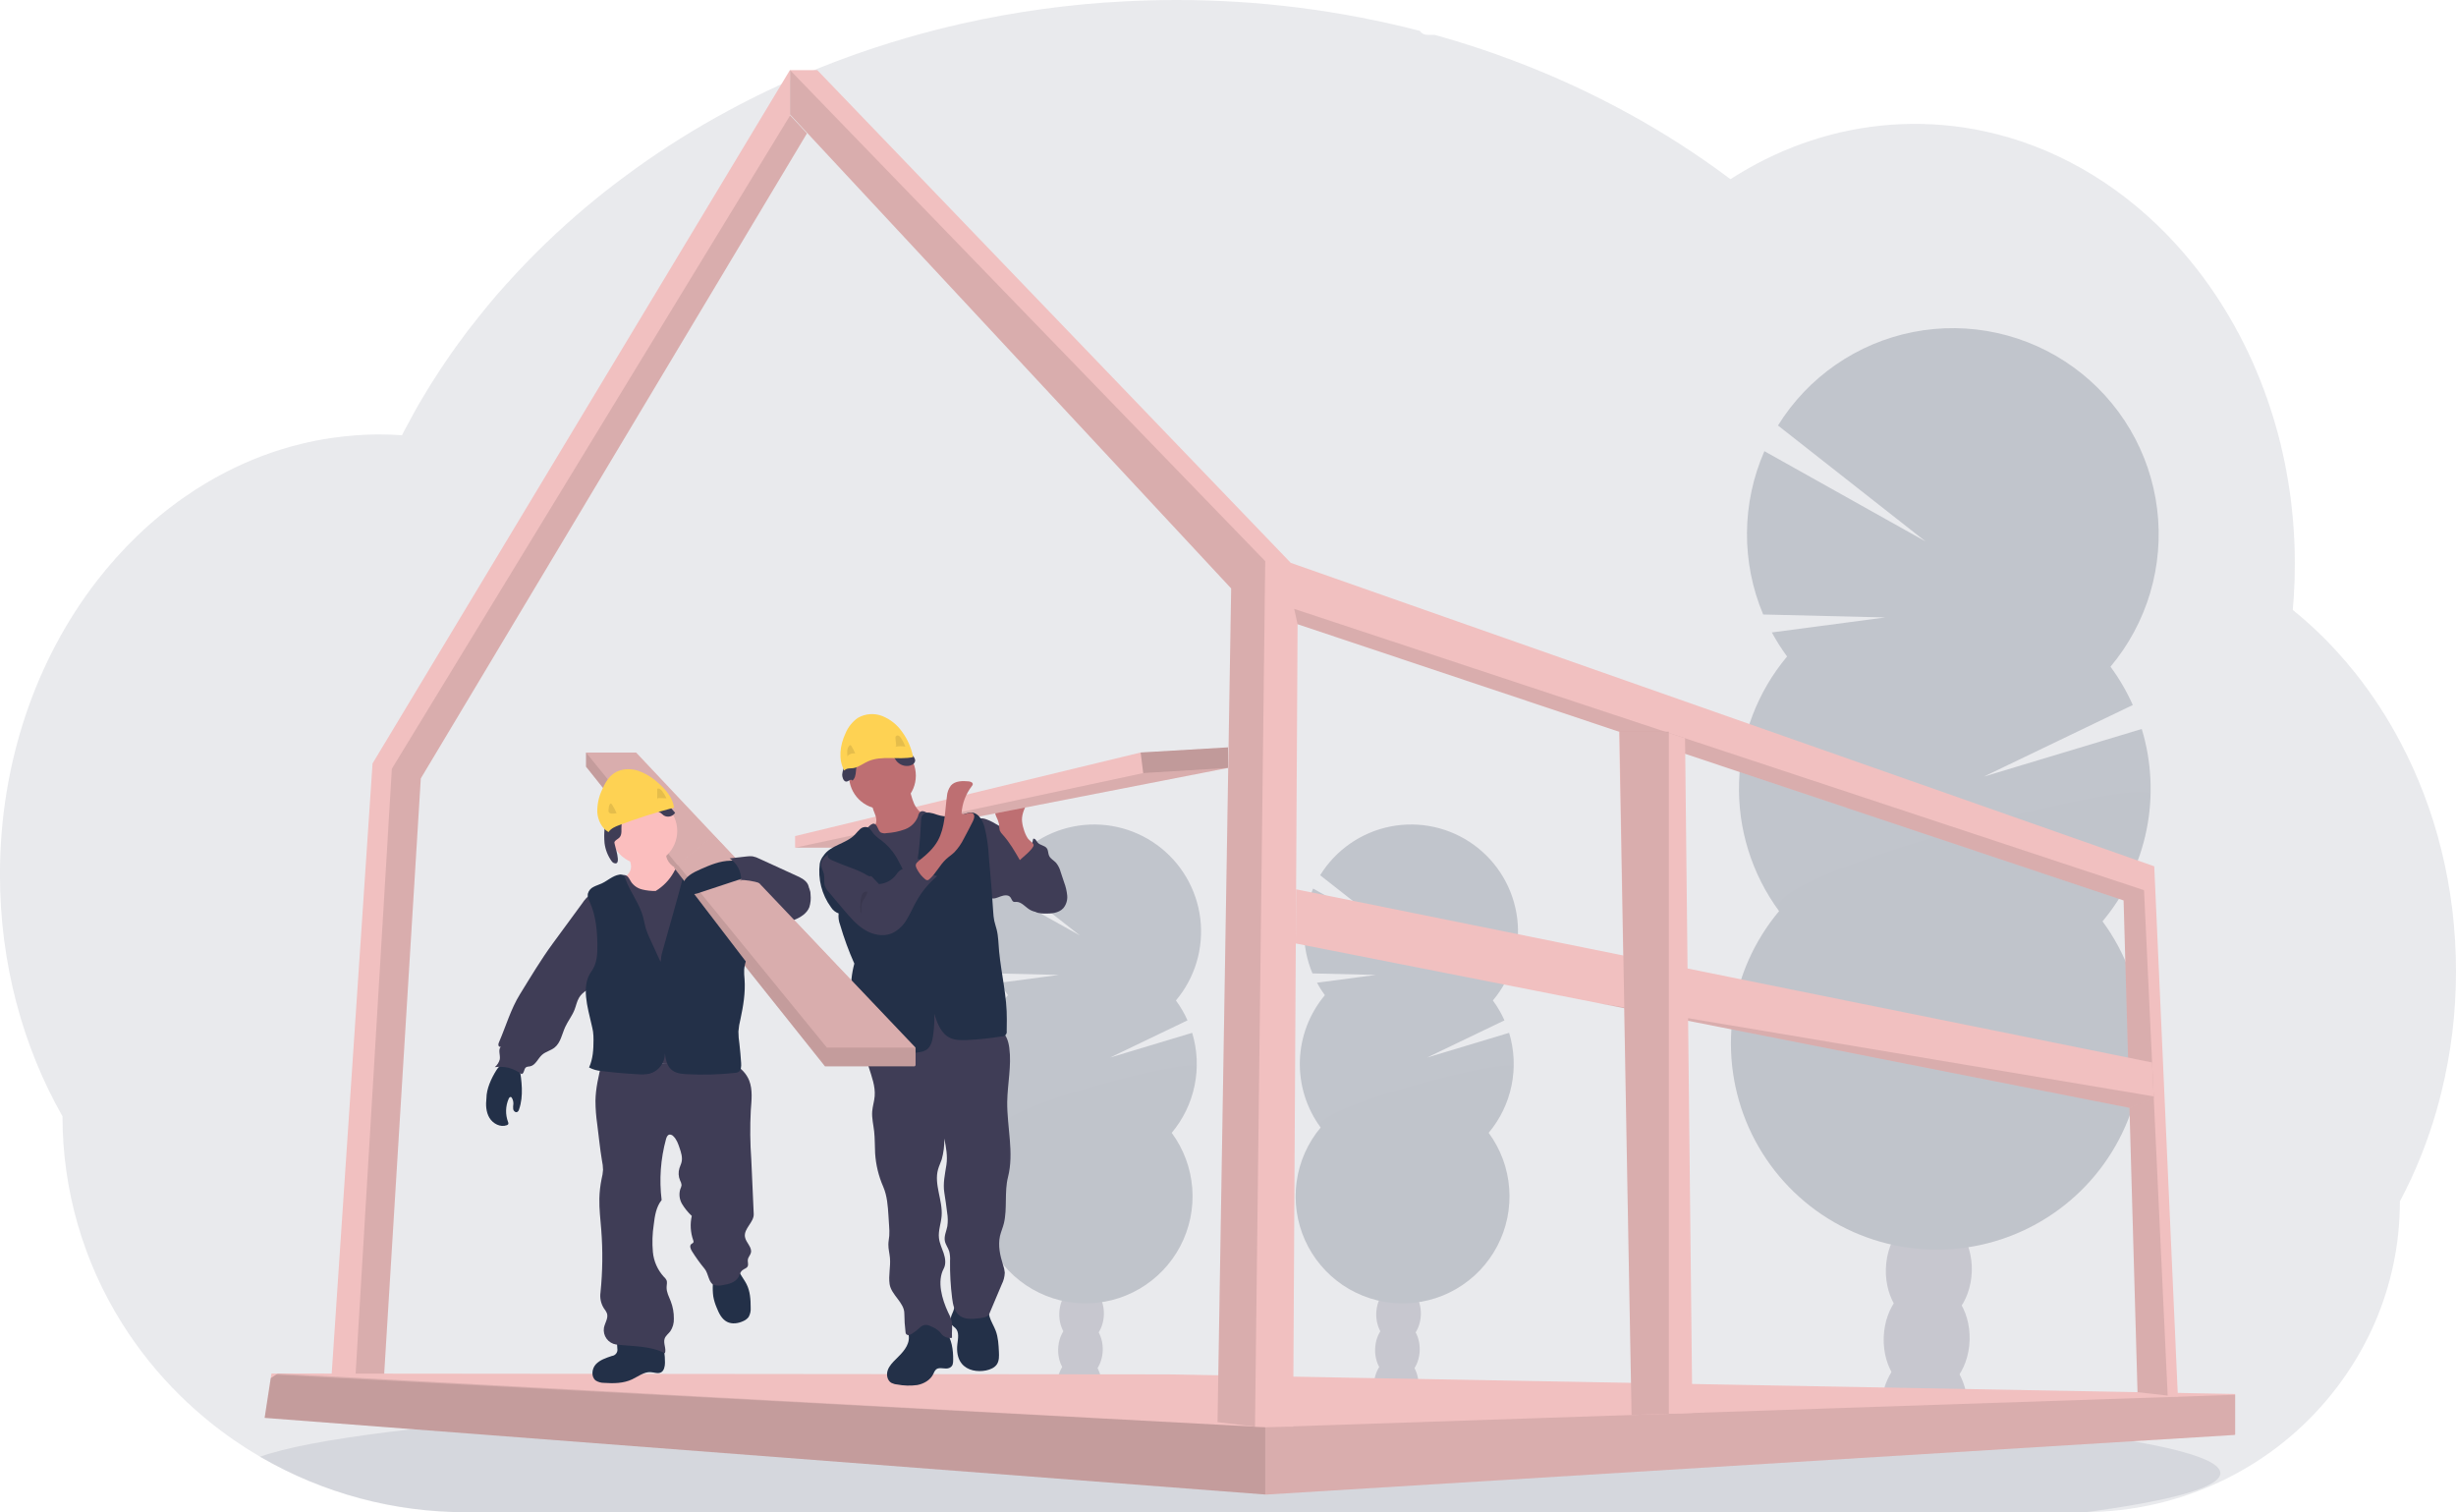 <svg width="497" height="306" viewBox="0 0 497 306" fill="none" xmlns="http://www.w3.org/2000/svg">
    <g clip-path="url(#clip0_30_87)">
        <path opacity="0.1"
              d="M497 196.537C497.008 204.827 496.006 213.088 494.016 221.136C493.347 223.848 492.569 226.503 491.683 229.102C490.599 232.31 489.342 235.457 487.919 238.53C487.202 240.084 486.443 241.607 485.645 243.1C485.658 251.602 483.909 260.014 480.509 267.805C474.363 281.783 463.405 293.085 449.63 299.652C441.017 303.765 431.605 305.928 422.063 305.988H94.347C79.766 306.019 65.437 302.184 52.817 294.875L52.623 294.765C50.825 293.712 49.073 292.597 47.365 291.42C43.523 288.763 39.914 285.784 36.576 282.516C32.057 278.096 28.076 273.158 24.714 267.805C16.818 255.255 12.636 240.723 12.65 225.892C4.654 211.848 -0.009 195.025 -0.009 176.947C-0.009 154.139 7.401 133.332 19.575 117.582C22.113 114.291 24.893 111.195 27.892 108.319C30.851 105.473 34.031 102.867 37.403 100.526C40.1 98.651 42.92 96.958 45.842 95.458C47.062 94.837 48.285 94.249 49.53 93.705C50.623 93.219 51.728 92.767 52.847 92.34C54.188 91.831 55.547 91.362 56.923 90.934C58.298 90.506 59.656 90.131 60.995 89.81C62.964 89.329 64.967 88.937 67.004 88.636C68.692 88.387 70.379 88.214 72.067 88.083C73.409 87.981 74.764 87.927 76.126 87.91H76.865C78.367 87.91 79.861 87.969 81.342 88.07C81.498 87.758 81.667 87.441 81.823 87.132C82.414 86.005 83.026 84.881 83.642 83.783C83.64 83.773 83.64 83.763 83.642 83.754C83.747 83.559 83.853 83.369 83.962 83.183C84.46 82.284 84.979 81.392 85.511 80.51C85.756 80.087 85.996 79.69 86.245 79.293C86.298 79.195 86.356 79.099 86.418 79.006C86.671 78.584 86.929 78.161 87.191 77.739C88.493 75.655 89.847 73.608 91.254 71.597L91.613 71.082C91.832 70.77 92.035 70.466 92.279 70.153C92.862 69.338 93.461 68.518 94.064 67.716C94.486 67.141 94.908 66.571 95.364 66.026C96.461 64.618 97.586 63.21 98.74 61.803C99.893 60.395 101.091 59.005 102.335 57.634C102.504 57.444 102.672 57.258 102.85 57.072L104.651 55.104C104.74 55.011 104.816 54.926 104.9 54.842C105.116 54.609 105.322 54.377 105.554 54.153C106.521 53.127 107.512 52.122 108.508 51.121C113.576 46.068 118.975 41.359 124.67 37.026C124.893 36.848 125.121 36.679 125.345 36.511C126.416 35.704 127.505 34.906 128.594 34.12C134.582 29.82 140.841 25.912 147.333 22.42C147.781 22.162 148.236 21.922 148.696 21.685C154.516 18.603 160.502 15.845 166.626 13.423C169.963 12.101 173.377 10.86 176.812 9.723C179.099 8.971 181.394 8.258 183.719 7.586C187.354 6.539 191.014 5.599 194.699 4.769C205.556 2.33 216.601 0.824 227.714 0.266C231.089 0.095 234.503 0.006 237.955 0C254.61 -0.022 271.2 2.079 287.325 6.251C287.491 6.504 287.719 6.709 287.987 6.849C288.255 6.988 288.554 7.058 288.856 7.05H290.274C290.89 7.219 291.502 7.388 292.118 7.565C295.559 8.556 298.95 9.639 302.292 10.813L303.136 11.117C311.384 14.053 319.41 17.582 327.15 21.677C334.127 25.359 340.845 29.513 347.257 34.111C348.244 34.821 349.217 35.536 350.177 36.257C351.341 35.511 352.526 34.796 353.73 34.111C358.379 31.461 363.318 29.353 368.448 27.831C379.173 24.654 390.522 24.209 401.462 26.538C415.493 29.516 428.194 36.907 438.452 47.42C442.629 51.722 446.346 56.447 449.545 61.52C449.777 61.883 450.009 62.25 450.233 62.622C452.982 67.111 455.345 71.827 457.297 76.717C457.369 76.898 457.44 77.067 457.504 77.245C459.305 81.824 460.758 86.532 461.85 91.331C461.901 91.576 461.96 91.817 462.01 92.062C463.031 96.705 463.725 101.415 464.086 106.156C464.086 106.325 464.086 106.499 464.12 106.676C464.297 109.129 464.387 111.606 464.39 114.11C464.39 116.348 464.314 118.57 464.175 120.775C464.175 121.016 464.141 121.265 464.12 121.514C464.082 122.152 464.027 122.781 463.972 123.423C467.195 126.025 470.211 128.874 472.994 131.943C474.223 133.286 475.413 134.68 476.564 136.124C480.068 140.521 483.148 145.24 485.763 150.219C492.898 163.701 497 179.561 497 196.537Z"
              fill="#233048"/>
        <path opacity="0.1"
              d="M449.318 298.089C449.318 300.974 439.389 303.677 422.063 306H94.347C79.766 306.031 65.437 302.197 52.817 294.887L52.623 294.777C57.602 292.961 66.59 291.267 78.823 289.738L79.371 289.671C84.857 288.999 90.988 288.361 97.689 287.757C97.858 287.757 98.031 287.732 98.2 287.711C103.516 287.238 109.172 286.794 115.167 286.381C115.357 286.381 115.542 286.347 115.732 286.338C118.045 286.172 120.405 286.014 122.813 285.865L123.741 285.806C141.274 284.716 161.203 283.846 182.816 283.272H182.842C185.869 283.187 188.928 283.113 192.02 283.048C195.457 282.966 198.937 282.894 202.459 282.833C205.147 282.773 207.869 282.731 210.599 282.689H210.662C222.979 282.503 235.706 282.41 248.719 282.41C280.898 282.41 311.314 282.997 338.264 284.053H338.34C342.484 284.214 346.552 284.391 350.518 284.573L353.894 284.733C358.37 284.947 362.73 285.177 366.975 285.422C416.894 288.264 449.318 292.881 449.318 298.089Z"
              fill="#233048"/>
        <g opacity="0.2">
            <path d="M287.055 280.472C287.041 280.927 286.989 281.381 286.898 281.827C283.962 281.36 281.008 280.938 278.037 280.56C278.037 280.442 278.037 280.32 278.037 280.197C278.065 278.931 278.429 277.694 279.092 276.615C279.961 275.238 281.282 274.377 282.738 274.423C284.194 274.47 285.455 275.412 286.236 276.835C286.826 277.953 287.109 279.208 287.055 280.472Z"
                  fill="#3F3D56"/>
            <path d="M287.297 273.254C287.4 269.987 285.464 267.275 282.971 267.196C280.479 267.118 278.375 269.702 278.272 272.968C278.169 276.235 280.105 278.947 282.598 279.026C285.09 279.104 287.194 276.52 287.297 273.254Z"
                  fill="#3F3D56"/>
            <path d="M287.528 266.023C287.631 262.756 285.694 260.044 283.202 259.965C280.709 259.887 278.605 262.471 278.502 265.737C278.399 269.004 280.336 271.716 282.828 271.795C285.321 271.873 287.425 269.289 287.528 266.023Z"
                  fill="#3F3D56"/>
            <path d="M287.753 258.791C287.856 255.525 285.92 252.813 283.427 252.734C280.935 252.655 278.831 255.239 278.728 258.506C278.625 261.772 280.561 264.484 283.054 264.563C285.546 264.642 287.65 262.058 287.753 258.791Z"
                  fill="#3F3D56"/>
            <path d="M287.979 251.56C288.082 248.293 286.145 245.581 283.653 245.503C281.16 245.424 279.056 248.008 278.953 251.274C278.85 254.541 280.787 257.253 283.279 257.332C285.772 257.411 287.876 254.826 287.979 251.56Z"
                  fill="#3F3D56"/>
            <path d="M268.108 201.386C267.514 200.58 266.978 199.733 266.505 198.851L278.43 197.276L265.593 196.968C264.448 194.248 263.869 191.323 263.891 188.371C263.914 185.42 264.537 182.504 265.724 179.802L282.654 189.285L267.146 177.103C268.711 174.57 270.78 172.388 273.225 170.692C275.67 168.996 278.438 167.822 281.356 167.245C284.274 166.668 287.28 166.699 290.186 167.337C293.092 167.974 295.835 169.205 298.244 170.952C300.653 172.698 302.677 174.924 304.188 177.488C305.7 180.053 306.666 182.902 307.029 185.857C307.391 188.813 307.14 191.811 306.292 194.665C305.445 197.52 304.018 200.168 302.102 202.446C303.026 203.698 303.811 205.048 304.444 206.471L288.793 213.989L305.389 208.993C306.434 212.445 306.603 216.103 305.879 219.636C305.156 223.17 303.563 226.467 301.245 229.229C303.655 232.501 305.096 236.386 305.403 240.439C305.711 244.493 304.872 248.551 302.984 252.15C301.096 255.749 298.234 258.743 294.726 260.791C291.217 262.838 287.204 263.856 283.145 263.728C279.086 263.6 275.145 262.331 271.772 260.067C268.4 257.802 265.732 254.633 264.074 250.922C262.416 247.211 261.835 243.108 262.397 239.082C262.959 235.056 264.641 231.27 267.252 228.156C264.373 224.245 262.891 219.48 263.044 214.625C263.197 209.769 264.976 205.107 268.096 201.386H268.108Z"
                  fill="#233048"/>
            <path opacity="0.1"
                  d="M306.309 215.992C306.161 220.849 304.377 225.515 301.245 229.229C303.655 232.501 305.096 236.386 305.403 240.44C305.711 244.493 304.872 248.551 302.984 252.15C301.096 255.749 298.234 258.744 294.726 260.791C291.217 262.839 287.204 263.856 283.145 263.728C279.086 263.6 275.145 262.331 271.772 260.067C268.4 257.802 265.732 254.633 264.074 250.922C262.416 247.211 261.835 243.108 262.397 239.082C262.959 235.056 264.641 231.27 267.252 228.156C264.479 224.384 306.385 213.563 306.309 215.992Z"
                  fill="black"/>
        </g>
        <g opacity="0.2">
            <path d="M222.916 280.472C222.902 280.927 222.85 281.381 222.76 281.827C219.823 281.36 216.869 280.938 213.898 280.56C213.898 280.442 213.898 280.32 213.898 280.197C213.926 278.931 214.29 277.694 214.953 276.615C215.823 275.238 217.143 274.377 218.599 274.423C220.055 274.47 221.317 275.412 222.097 276.835C222.688 277.953 222.97 279.208 222.916 280.472Z"
                  fill="#3F3D56"/>
            <path d="M223.154 273.256C223.257 269.989 221.32 267.277 218.828 267.198C216.335 267.12 214.231 269.704 214.128 272.97C214.025 276.237 215.962 278.949 218.454 279.028C220.947 279.106 223.051 276.522 223.154 273.256Z"
                  fill="#3F3D56"/>
            <path d="M223.384 266.024C223.487 262.758 221.55 260.046 219.058 259.967C216.566 259.888 214.462 262.472 214.359 265.739C214.255 269.005 216.192 271.717 218.685 271.796C221.177 271.875 223.281 269.291 223.384 266.024Z"
                  fill="#3F3D56"/>
            <path d="M223.61 258.793C223.713 255.527 221.776 252.815 219.284 252.736C216.791 252.657 214.687 255.241 214.584 258.508C214.481 261.774 216.418 264.486 218.91 264.565C221.403 264.644 223.507 262.06 223.61 258.793Z"
                  fill="#3F3D56"/>
            <path d="M223.836 251.562C223.939 248.295 222.003 245.583 219.51 245.505C217.018 245.426 214.914 248.01 214.811 251.276C214.708 254.543 216.644 257.255 219.137 257.334C221.629 257.413 223.733 254.828 223.836 251.562Z"
                  fill="#3F3D56"/>
            <path d="M203.97 201.386C203.375 200.58 202.84 199.733 202.366 198.851L214.291 197.276L201.455 196.968C200.309 194.248 199.73 191.323 199.753 188.371C199.775 185.42 200.399 182.504 201.586 179.802L218.515 189.285L203.008 177.103C204.572 174.57 206.641 172.388 209.086 170.692C211.531 168.996 214.299 167.822 217.217 167.245C220.136 166.668 223.142 166.699 226.047 167.337C228.953 167.974 231.696 169.205 234.105 170.952C236.514 172.698 238.538 174.924 240.049 177.488C241.561 180.053 242.528 182.902 242.89 185.857C243.252 188.813 243.001 191.811 242.154 194.665C241.306 197.52 239.88 200.168 237.963 202.446C238.888 203.698 239.673 205.048 240.305 206.471L224.654 213.989L241.25 208.993C242.296 212.445 242.464 216.103 241.74 219.636C241.017 223.17 239.424 226.467 237.107 229.229C239.516 232.501 240.957 236.386 241.265 240.439C241.572 244.493 240.734 248.551 238.846 252.15C236.957 255.749 234.095 258.743 230.587 260.791C227.079 262.838 223.065 263.856 219.006 263.728C214.947 263.6 211.006 262.331 207.634 260.067C204.261 257.802 201.593 254.633 199.935 250.922C198.277 247.211 197.696 243.108 198.258 239.082C198.82 235.056 200.502 231.27 203.113 228.156C200.234 224.245 198.753 219.48 198.906 214.625C199.059 209.769 200.838 205.107 203.957 201.386H203.97Z"
                  fill="#233048"/>
            <path opacity="0.1"
                  d="M242.17 215.992C242.023 220.849 240.238 225.515 237.107 229.229C239.516 232.501 240.957 236.386 241.265 240.44C241.572 244.493 240.734 248.551 238.846 252.15C236.957 255.749 234.095 258.744 230.587 260.791C227.079 262.839 223.065 263.856 219.006 263.728C214.947 263.6 211.006 262.331 207.634 260.067C204.261 257.802 201.593 254.633 199.935 250.922C198.277 247.211 197.696 243.108 198.258 239.082C198.82 235.056 200.502 231.27 203.113 228.156C200.341 224.384 242.246 213.563 242.17 215.992Z"
                  fill="black"/>
        </g>
        <g opacity="0.2">
            <path d="M398.116 285.092C398.084 285.955 397.981 286.814 397.808 287.66C392.154 286.756 386.459 285.948 380.723 285.236C380.723 285.008 380.723 284.775 380.723 284.539C380.776 282.1 381.478 279.719 382.757 277.641C384.444 274.993 386.976 273.333 389.774 273.418C392.571 273.502 395.006 275.323 396.525 278.064C397.671 280.223 398.22 282.649 398.116 285.092Z"
                  fill="#3F3D56"/>
            <path d="M398.575 271.186C398.774 264.896 395.043 259.673 390.243 259.521C385.442 259.369 381.389 264.346 381.191 270.636C380.992 276.927 384.723 282.149 389.523 282.301C394.324 282.453 398.377 277.477 398.575 271.186Z"
                  fill="#3F3D56"/>
            <path d="M399.014 257.264C399.212 250.974 395.482 245.751 390.681 245.599C385.88 245.447 381.828 250.424 381.629 256.714C381.431 263.005 385.161 268.228 389.962 268.379C394.763 268.531 398.815 263.555 399.014 257.264Z"
                  fill="#3F3D56"/>
            <path d="M399.457 243.342C399.656 237.052 395.925 231.829 391.124 231.677C386.324 231.526 382.271 236.502 382.072 242.793C381.874 249.083 385.605 254.306 390.405 254.458C395.206 254.609 399.259 249.633 399.457 243.342Z"
                  fill="#3F3D56"/>
            <path d="M399.401 228.787C399.59 222.494 395.849 217.275 391.046 217.13C386.243 216.986 382.196 221.971 382.008 228.265C381.819 234.559 385.56 239.778 390.363 239.922C395.166 240.066 399.212 235.081 399.401 228.787Z"
                  fill="#3F3D56"/>
            <path d="M361.637 132.842C360.499 131.291 359.468 129.664 358.553 127.972L381.508 124.939L356.802 124.344C354.595 119.108 353.478 113.477 353.52 107.795C353.563 102.113 354.762 96.499 357.046 91.297L389.643 109.548L359.793 86.097C362.812 81.233 366.798 77.043 371.505 73.789C376.212 70.535 381.538 68.286 387.151 67.182C392.764 66.079 398.544 66.144 404.131 67.374C409.717 68.605 414.991 70.974 419.623 74.334C424.255 77.693 428.146 81.972 431.054 86.903C433.962 91.834 435.823 97.312 436.523 102.995C437.223 108.678 436.746 114.444 435.123 119.935C433.499 125.425 430.762 130.522 427.084 134.907C428.862 137.321 430.374 139.92 431.595 142.658L401.463 157.141L433.41 147.511C435.423 154.148 435.751 161.184 434.364 167.98C432.976 174.776 429.917 181.119 425.464 186.433C430.102 192.733 432.875 200.212 433.466 208.015C434.057 215.818 432.443 223.63 428.808 230.558C425.173 237.486 419.663 243.25 412.909 247.191C406.156 251.133 398.43 253.092 390.616 252.845C382.802 252.599 375.216 250.156 368.723 245.797C362.231 241.437 357.095 235.337 353.903 228.194C350.711 221.051 349.592 213.152 350.673 205.402C351.754 197.652 354.992 190.363 360.017 184.368C354.478 176.84 351.627 167.667 351.921 158.322C352.215 148.977 355.637 140.002 361.637 132.838V132.842Z"
                  fill="#233048"/>
            <path opacity="0.1"
                  d="M435.186 160.956C434.909 170.302 431.49 179.282 425.481 186.442C430.118 192.742 432.891 200.22 433.483 208.023C434.074 215.826 432.46 223.639 428.825 230.566C425.189 237.494 419.68 243.258 412.926 247.2C406.172 251.141 398.447 253.1 390.633 252.854C382.819 252.607 375.232 250.165 368.74 245.805C362.247 241.446 357.112 235.346 353.92 228.203C350.728 221.059 349.608 213.161 350.689 205.411C351.771 197.66 355.009 190.371 360.034 184.376C354.658 177.107 435.334 156.28 435.186 160.956Z"
                  fill="black"/>
        </g>
        <path d="M66.595 285.836L71.021 285.823H77.262L85.153 157.513L163.297 26.986L159.9 23.336V14.095L75.388 154.489L66.595 285.836Z"
              fill="#F1C0C0"/>
        <path opacity="0.1"
              d="M71.494 285.823H77.262L85.153 157.513L163.297 26.986L159.9 23.336L79.296 155.558L71.494 285.823Z"
              fill="black"/>
        <path d="M53.552 286.904L256.032 302.414L256.205 302.427L452.162 290.364L452.31 290.355V282.072L236.39 278.106L56.248 277.933H54.932L54.788 278.862L53.552 286.904Z"
              fill="#F1C0C0"/>
        <path opacity="0.1"
              d="M53.552 286.904L256.032 302.414L256.205 302.427L452.162 290.364L452.31 290.203V282.246H452.137L256.032 288.801L56.248 277.933H56.219L55.864 278.165L54.788 278.862L53.552 286.904Z"
              fill="black"/>
        <path opacity="0.1"
              d="M53.552 286.905L256.032 302.414V288.801L55.864 278.166L54.788 278.862L53.552 286.905Z"
              fill="black"/>
        <path d="M159.874 23.163L249.141 119.068L246.381 287.766L253.964 288.683L254.091 288.699H261.673L262.581 126.312L429.734 182.201L432.553 281.713L438.654 282.398L440.722 282.63L435.937 175.299L261.201 113.894L165.389 14.192H159.874V23.163Z"
              fill="#F1C0C0"/>
        <path opacity="0.1"
              d="M261.894 123.208L262.581 126.312L429.735 182.201L432.553 281.713L438.655 282.397L433.87 180.131L261.894 123.208Z"
              fill="black"/>
        <path opacity="0.1"
              d="M159.874 23.163L249.141 119.068L246.381 287.766L253.964 288.683L256.032 113.548L159.874 14.192V23.163Z"
              fill="black"/>
        <path d="M262.218 190.911L323.525 202.995L323.546 202.999L430.924 224.173L435.84 222.2L435.823 221.854L435.502 214.99L262.281 179.954L262.218 190.911Z"
              fill="#F1C0C0"/>
        <path opacity="0.1" d="M323.547 202.999L430.925 224.173L435.84 222.2L435.824 221.854L323.547 202.999Z"
              fill="black"/>
        <path d="M327.652 148.069L329.311 239.446L330.167 286.326L337.716 286.072L342.468 285.912L340.991 149.391L337.716 148.301L336.999 148.069H327.652Z"
              fill="#F1C0C0"/>
        <path opacity="0.1"
              d="M327.72 148.048V148.069L329.311 239.446L330.167 286.326L337.716 286.072V148.048H327.72Z"
              fill="black"/>
        <path d="M209.405 171.405C209.848 171.646 210.271 171.921 210.671 172.229C211.143 172.643 211.568 173.109 211.936 173.618C213.747 175.963 215.418 178.687 215.24 181.644C215.244 182.074 215.163 182.5 215.002 182.899C214.84 183.298 214.601 183.661 214.299 183.967C213.553 184.604 212.481 184.634 211.502 184.634C210.438 184.634 209.32 184.634 208.4 184.085C207.48 183.536 206.712 182.467 205.624 182.493C205.47 182.518 205.313 182.518 205.16 182.493C204.784 182.37 204.708 181.876 204.463 181.563C204.041 181.002 203.151 181.141 202.489 181.386C201.826 181.631 201.092 181.998 200.438 181.715C200.058 181.515 199.748 181.204 199.547 180.824C197.982 178.29 197.649 175.244 197.353 172.301C197.172 170.51 195.788 164.402 199.607 165.792C201.294 166.4 202.873 167.616 204.409 168.508L209.405 171.405Z"
              fill="#3F3D56"/>
        <path d="M205.632 172.009C205.973 172.255 206.387 172.379 206.806 172.362C207.226 172.345 207.628 172.188 207.949 171.916C208.577 171.348 208.977 170.57 209.075 169.728C209.497 169.597 209.713 170.151 209.983 170.488C210.455 171.063 211.417 171.054 211.848 171.667C212.147 172.089 212.08 172.676 212.291 173.154C212.565 173.77 213.244 174.091 213.709 174.59C214.147 175.134 214.463 175.767 214.637 176.444L215.329 178.522C215.66 179.386 215.873 180.291 215.962 181.213C216.005 181.673 215.957 182.138 215.819 182.579C215.682 183.021 215.458 183.431 215.16 183.785C214.232 184.786 212.708 184.892 211.362 184.862C210.913 184.872 210.464 184.819 210.029 184.706C208.835 184.334 208.071 183.13 207.755 181.918C207.438 180.706 207.472 179.434 207.286 178.193C207.086 176.973 206.731 175.783 206.231 174.653C205.86 173.775 204.839 172.465 204.856 171.532C205.159 171.532 205.379 171.81 205.632 172.009Z"
              fill="#3F3D56"/>
        <path d="M207.148 167.731C206.95 167.131 206.835 166.507 206.806 165.876C206.806 164.609 207.384 163.418 207.966 162.286L203.143 162.941C202.561 163.021 201.911 163.139 201.582 163.625C201.457 163.866 201.392 164.133 201.392 164.404C201.392 164.676 201.457 164.943 201.582 165.184C201.824 165.666 202.016 166.171 202.156 166.692C202.167 167.147 202.219 167.601 202.312 168.047C202.462 168.375 202.672 168.672 202.932 168.922C204.312 170.451 205.346 172.254 206.375 174.041C206.346 173.99 209.283 171.714 209.165 170.97C209.097 170.548 208.249 170.041 207.979 169.636C207.606 169.047 207.325 168.404 207.148 167.731Z"
              fill="#BE6F72"/>
        <path d="M248.5 151.228V155.388L177.327 169.285L173.635 171.523H160.896V169.179L230.824 152.267L248.5 151.228Z"
              fill="#F1C0C0"/>
        <path opacity="0.1"
              d="M248.5 155.389L177.327 169.285L173.635 171.523H160.896L231.343 156.432L248.5 155.389Z"
              fill="black"/>
        <path d="M191.357 269.334C190.564 268.372 189.47 267.708 188.252 267.449C187.033 267.19 185.763 267.351 184.648 267.906C184.41 268.018 184.199 268.183 184.032 268.388C183.61 268.979 183.88 269.794 183.918 270.525C184.015 272.307 182.597 273.756 181.323 275.002C180.64 275.669 179.943 276.383 179.635 277.291C179.327 278.199 179.555 279.352 180.382 279.826C180.743 280.007 181.136 280.116 181.538 280.147C182.887 280.41 184.27 280.448 185.631 280.261C186.977 280.003 188.298 279.238 188.881 277.997C188.993 277.66 189.179 277.353 189.425 277.097C190.168 276.51 191.307 277.198 192.151 276.78C192.847 276.434 192.877 275.889 192.885 275.171C192.91 273.186 192.615 270.939 191.357 269.334Z"
              fill="#233048"/>
        <path d="M201.485 269.257C202.004 270.626 202.075 272.117 202.143 273.578C202.181 274.423 202.206 275.327 201.75 276.041C201.295 276.754 200.404 277.13 199.552 277.308C197.792 277.671 195.754 277.329 194.619 275.931C193.75 274.862 193.569 273.397 193.729 272.011C193.864 270.875 194.151 269.544 193.336 268.738C193.125 268.522 192.851 268.37 192.657 268.138C192.235 267.623 192.303 266.845 192.531 266.212C192.827 265.606 193.05 264.966 193.193 264.307C193.227 263.994 198.906 264.527 199.43 264.784C200.143 265.135 200.033 265.722 200.248 266.432C200.548 267.42 201.122 268.311 201.485 269.257Z"
              fill="#233048"/>
        <path d="M202.527 208.579C203.641 209.301 204.071 210.72 204.244 212.038C204.721 215.649 203.885 219.299 203.822 222.944C203.763 228.05 205.24 233.25 203.978 238.196C203.223 241.152 203.864 244.531 203.155 247.518C202.944 248.405 202.556 249.241 202.354 250.128C201.932 252.05 202.375 254.06 202.97 255.94C203.16 256.446 203.28 256.976 203.328 257.515C203.3 258.345 203.089 259.158 202.712 259.897L200.18 265.891C199.898 266.563 198.784 266.672 198.071 266.761C196.729 266.922 195.231 267.036 194.163 266.204C193.096 265.371 192.838 263.978 192.674 262.677C192.358 260.179 192.217 257.663 192.252 255.146C192.298 254.489 192.24 253.829 192.079 253.19C191.847 252.468 191.336 251.843 191.197 251.078C191.02 250.09 191.522 249.118 191.707 248.122C191.835 247.211 191.82 246.286 191.665 245.38C191.501 244.029 191.311 242.677 191.095 241.334C190.792 239.454 191.226 237.6 191.517 235.716C191.792 233.947 191.442 232.143 191.095 230.386C191.125 231.812 190.948 233.235 190.568 234.61C190.344 235.281 190.024 235.923 189.83 236.608C188.965 239.678 190.809 242.901 190.547 246.081C190.425 247.568 189.842 249.038 190.007 250.504C190.121 251.577 190.619 252.561 190.96 253.583C191.302 254.605 191.479 255.775 190.96 256.73C189.589 259.323 190.614 262.85 191.842 265.511C192.092 265.983 192.309 266.471 192.492 266.972C192.855 268.172 192.551 269.46 192.648 270.71C192.295 270.768 191.933 270.745 191.59 270.641C191.247 270.538 190.932 270.358 190.669 270.115C190.484 269.92 190.332 269.692 190.15 269.49C189.643 269.006 189.043 268.631 188.386 268.387C188.001 268.171 187.562 268.07 187.121 268.096C186.657 268.225 186.24 268.485 185.918 268.843C185.501 269.211 185.058 269.548 184.593 269.853C184.395 270.005 184.164 270.108 183.918 270.153C183.794 270.172 183.668 270.152 183.557 270.095C183.445 270.038 183.355 269.947 183.298 269.836C183.271 269.766 183.256 269.692 183.251 269.616C183.094 268.341 183.011 267.058 183.002 265.773C183.002 263.564 180.361 262.043 180.027 259.859C179.762 258.098 180.255 256.303 180.091 254.529C180.01 253.617 179.757 252.721 179.774 251.809C179.774 251.218 179.909 250.639 179.956 250.052C179.994 249.4 179.984 248.746 179.926 248.096L179.795 246.056C179.669 244.041 179.529 241.984 178.736 240.143C177.795 237.993 177.238 235.694 177.09 233.351C177.006 231.873 177.061 230.394 176.892 228.912C176.74 227.573 176.403 226.242 176.5 224.899C176.58 223.86 176.922 222.855 177.002 221.816C177.166 219.818 176.407 217.875 175.812 215.962C175.217 214.048 174.778 211.928 175.559 210.082C175.67 209.779 175.856 209.509 176.099 209.297C176.398 209.098 176.739 208.971 177.095 208.925C184.335 207.403 191.755 206.929 199.13 207.518C200.332 207.587 201.499 207.951 202.527 208.579Z"
              fill="#3F3D56"/>
        <path d="M178.571 163.718C182.305 163.718 185.331 160.689 185.331 156.952C185.331 153.215 182.305 150.185 178.571 150.185C174.838 150.185 171.812 153.215 171.812 156.952C171.812 160.689 174.838 163.718 178.571 163.718Z"
              fill="#BE6F72"/>
        <path d="M177.264 165.403C177.361 165.79 177.361 166.195 177.264 166.582C177.158 166.852 177.008 167.103 176.821 167.325C176.167 168.17 175.442 168.958 174.656 169.682C175.057 170.577 175.778 171.29 176.677 171.68C177.571 172.06 178.508 172.329 179.467 172.478C179.945 172.604 180.444 172.639 180.935 172.58C181.388 172.466 181.817 172.271 182.201 172.005L185.957 169.754C186.523 169.447 187.048 169.068 187.518 168.626C188.207 167.917 188.596 166.971 188.606 165.982C188.624 165.805 188.576 165.628 188.471 165.484C188.327 165.358 188.147 165.283 187.957 165.268C186.636 164.977 185.594 163.904 185.003 162.687C184.469 161.44 184.123 160.121 183.977 158.772L179.973 160.884C179.378 161.201 178.787 161.517 178.171 161.792C177.779 161.969 176.985 162.117 176.707 162.476C176.175 163.139 177.125 164.605 177.264 165.403Z"
              fill="#BE6F72"/>
        <path d="M174.681 168.453C174.111 168.921 173.666 169.523 173.385 170.206C173.124 171.05 173.385 171.941 173.622 172.778C174.729 176.342 175.575 179.983 176.153 183.671C176.508 186.205 176.639 188.777 176.812 191.341C177.166 196.57 177.681 204.908 178.369 210.103C180.901 210.217 183.369 209.478 185.88 209.208C190.572 208.709 195.404 209.85 199.999 208.785C198.885 204.38 197.771 196.858 196.657 192.456C196.164 190.722 195.822 188.949 195.636 187.156C195.539 185.867 195.598 184.575 195.615 183.278C195.653 180.744 195.513 178.21 195.374 175.675C195.214 172.719 195.053 169.762 194.353 166.869C194.304 166.5 194.131 166.159 193.863 165.901C193.441 165.593 192.893 165.703 192.391 165.771C190.853 165.966 189.297 165.597 188.011 164.731C187.454 164.351 186.707 163.887 186.188 164.309C185.966 164.564 185.82 164.875 185.766 165.209C185.536 165.806 185.182 166.348 184.726 166.797C184.271 167.247 183.725 167.594 183.124 167.815C181.922 168.251 180.663 168.51 179.386 168.584C178.995 168.668 178.588 168.622 178.225 168.453C177.626 168.085 177.584 166.763 176.829 166.674C176.166 166.598 175.128 168.026 174.681 168.453Z"
              fill="#3F3D56"/>
        <path d="M184.665 178.767C183.108 177.276 182.424 175.114 181.289 173.276C180.516 172.041 179.529 170.954 178.374 170.066C177.793 169.682 177.26 169.23 176.787 168.719C176.386 168.225 176.082 167.566 175.475 167.376C175.224 167.321 174.963 167.328 174.715 167.397C174.468 167.465 174.24 167.593 174.053 167.769C173.681 168.123 173.328 168.499 172.998 168.892C171.209 170.746 168.065 171.004 166.647 173.15C166.265 173.605 166.005 174.15 165.892 174.734C165.484 177.857 166.29 181.017 168.145 183.561C168.504 184.151 169.056 184.599 169.706 184.828C169.618 185.616 169.722 186.413 170.01 187.151C170.791 189.825 171.751 192.442 172.884 194.987C172.613 195.982 172.424 196.998 172.318 198.024C172.023 200.604 172.297 203.223 172.019 205.808C171.791 207.92 171.175 209.977 171.154 212.093C171.154 212.431 171.183 212.832 171.474 213.005C171.629 213.085 171.803 213.121 171.976 213.111L177.167 213.267C180.18 213.356 183.222 213.445 186.188 212.887C186.583 212.828 186.967 212.707 187.323 212.528C188.328 211.966 188.661 210.699 188.821 209.571C189.031 208.108 189.114 206.63 189.07 205.153C189.699 207.143 190.446 209.2 192.345 210.061C193.349 210.517 194.497 210.484 195.598 210.454C197.972 210.348 200.338 210.104 202.683 209.723C202.828 209.741 202.974 209.725 203.111 209.676C203.249 209.627 203.372 209.547 203.473 209.441C203.573 209.336 203.648 209.208 203.69 209.069C203.732 208.929 203.742 208.782 203.717 208.638L203.742 206.332C203.793 201.648 202.632 197.17 202.181 192.507C202.037 191.037 202.05 189.551 201.691 188.11C201.544 187.506 201.328 186.915 201.198 186.307C201.085 185.711 201.015 185.109 200.987 184.503L200.658 179.857C200.501 177.707 200.278 175.633 200.113 173.488C200.023 171.398 199.72 169.324 199.21 167.296C198.843 166.028 198.079 164.592 196.759 164.436C196.054 164.356 195.37 164.664 194.699 164.88C193.05 165.399 191.28 165.392 189.636 164.858C189.128 164.658 188.598 164.516 188.058 164.436C187.786 164.399 187.509 164.435 187.255 164.54C187.001 164.646 186.78 164.817 186.615 165.036C186.451 165.366 186.374 165.732 186.391 166.1C186.193 170.32 185.825 174.666 184.665 178.767Z"
              fill="#233048"/>
        <path d="M177.875 178.894C175.93 176.841 173.934 174.75 171.428 173.445C170.44 172.93 169.318 172.541 168.225 172.735C167.132 172.93 166.115 173.88 166.166 174.991C166.2 175.679 166.617 176.288 166.748 176.963C166.9 177.724 166.681 178.535 166.917 179.27C167.109 179.754 167.396 180.195 167.761 180.566L170.748 184.11C172.014 185.588 173.28 187.088 174.909 188.11C176.538 189.132 178.648 189.609 180.437 188.883C181.71 188.291 182.768 187.318 183.466 186.1C184.209 184.917 184.732 183.624 185.429 182.404C186.512 180.453 187.942 178.717 189.648 177.28C188.771 177.052 187.669 176.731 187.116 176.013C186.959 175.785 186.825 175.542 186.716 175.287L186.032 173.808C185.8 173.796 185.567 173.832 185.349 173.914C185.131 173.997 184.933 174.123 184.766 174.286C184.473 174.625 184.159 174.945 183.825 175.244C183.23 175.692 182.424 175.815 181.884 176.326C181.675 176.545 181.486 176.783 181.319 177.035C180.91 177.573 180.392 178.017 179.798 178.337C179.204 178.658 178.549 178.847 177.875 178.894Z"
              fill="#3F3D56"/>
        <path d="M189.805 170.062C191.269 167.388 191.201 164.182 191.619 161.162C191.664 160.363 191.945 159.594 192.425 158.953C193.269 157.999 194.759 157.986 196.033 158.109C196.408 158.151 196.877 158.328 196.856 158.704C196.826 158.839 196.761 158.963 196.666 159.063C195.431 160.659 194.704 162.59 194.581 164.605C195.244 165.065 196.269 164.119 196.906 164.605C197.328 164.96 197.134 165.661 196.881 166.168C196.293 167.342 195.687 168.508 195.062 169.665C194.564 170.685 193.914 171.623 193.134 172.448C192.598 172.964 191.969 173.369 191.425 173.876C190.159 175.063 189.395 176.74 188.087 177.897C187.977 178.017 187.827 178.093 187.665 178.112C187.499 178.101 187.342 178.03 187.222 177.914C186.569 177.382 186.027 176.726 185.627 175.984C185.129 175.063 185.205 174.793 185.99 174.142C187.459 172.981 188.889 171.735 189.805 170.062Z"
              fill="#BE6F72"/>
        <path d="M175.428 177.078C175.681 177.234 175.993 177.411 176.272 177.281C176.386 177.212 176.482 177.118 176.555 177.006C177.037 176.362 177.44 175.661 177.753 174.919C177.807 174.815 177.837 174.699 177.842 174.582C177.842 174.311 177.601 174.113 177.378 173.956C176.179 173.192 174.891 172.579 173.542 172.132C172.428 171.709 171.263 171.342 170.082 171.448C169.638 171.477 169.204 171.597 168.808 171.799C168.411 172 168.059 172.28 167.774 172.622C166.93 173.707 168.343 174.037 169.229 174.429C171.28 175.363 173.5 175.904 175.428 177.078Z"
              fill="#233048"/>
        <path opacity="0.1"
              d="M174.098 184.258C174.084 184.354 174.093 184.453 174.124 184.545C174.154 184.638 174.207 184.722 174.276 184.79C174.398 184.19 174.238 183.557 174.364 182.953C174.55 182.045 175.432 181.36 175.508 180.448C173.892 180.131 174.111 183.278 174.098 184.258Z"
              fill="black"/>
        <path opacity="0.2" d="M248.5 151.228V155.388L231.343 156.432L230.824 152.267L248.5 151.228Z"
              fill="black"/>
        <path d="M172.488 157.957C173.559 157.082 172.939 155.249 173.665 154.075C174.087 153.433 174.8 153.095 175.5 152.808C176.346 152.412 177.251 152.161 178.18 152.065C178.645 152.02 179.114 152.081 179.552 152.242C179.99 152.404 180.387 152.662 180.712 152.998C180.986 153.311 181.172 153.691 181.429 154.016C181.748 154.395 182.163 154.681 182.631 154.843C183.099 155.006 183.603 155.038 184.087 154.937C184.649 154.81 185.231 154.383 185.193 153.809C185.13 153.46 184.951 153.141 184.687 152.905L183.48 151.566C182.108 150.046 180.585 148.432 178.572 148.052C177.171 147.786 175.737 148.162 174.386 148.614C173.842 148.795 173.23 149.066 173.078 149.619C172.977 149.999 173.129 150.413 173.04 150.797C172.867 151.562 171.888 151.82 171.433 152.462C170.977 153.104 171.116 153.864 170.985 154.574C170.855 155.283 170.475 155.976 170.428 156.711C170.399 157.154 170.622 157.978 171.12 158.138C171.618 158.299 172.18 157.429 172.488 157.957Z"
              fill="#3F3D56"/>
        <path d="M184.783 153.201C184.428 151.343 183.66 149.588 182.538 148.065C181.541 146.642 180.153 145.539 178.542 144.888C177.737 144.574 176.872 144.445 176.01 144.513C175.148 144.581 174.313 144.844 173.567 145.281C172.46 146.072 171.599 147.16 171.082 148.42C169.989 150.776 169.584 153.657 170.854 155.921C171.361 155.304 172.23 155.583 172.998 155.359C173.96 155.085 174.774 154.443 175.69 154.041C178.454 152.821 181.83 153.809 184.783 153.201Z"
              fill="#FED253"/>
        <path opacity="0.1"
              d="M171.5 153.069C171.403 152.309 171.34 151.426 171.88 150.886C171.907 150.853 171.941 150.826 171.98 150.809C172.018 150.791 172.061 150.783 172.103 150.784C172.141 150.797 172.176 150.816 172.206 150.843C172.235 150.869 172.259 150.901 172.276 150.936C172.588 151.429 172.854 151.949 173.07 152.491C172.755 152.418 172.426 152.442 172.125 152.559C171.824 152.675 171.565 152.88 171.382 153.145"
              fill="black"/>
        <path opacity="0.1"
              d="M181.361 150.924L181.209 149.416C181.185 149.292 181.195 149.163 181.239 149.044C181.303 148.945 181.401 148.872 181.515 148.841C181.628 148.81 181.75 148.822 181.855 148.875C182.063 148.99 182.234 149.162 182.349 149.369C182.7 149.909 182.992 150.486 183.218 151.088C182.538 150.957 181.839 150.966 181.163 151.114"
              fill="black"/>
        <path opacity="0.1" d="M185.138 212.123V215.569L182.231 215.763H166.938V212.123H185.138Z" fill="black"/>
        <path d="M185.137 212.122V215.763H166.938L118.589 155.139V152.275H128.724L185.137 212.122Z"
              fill="#F1C0C0"/>
        <path opacity="0.1"
              d="M185.137 212.122V215.763H166.938L118.589 155.139V152.275H128.724L185.137 212.122Z"
              fill="black"/>
        <path opacity="0.1"
              d="M185.137 212.122V215.763H166.938L118.589 155.139V152.275L167.199 212.122H185.137Z"
              fill="black"/>
        <path d="M124.927 272.886C124.959 273.057 124.955 273.233 124.916 273.403C124.876 273.572 124.803 273.732 124.699 273.872C124.595 274.012 124.464 274.129 124.313 274.216C124.162 274.303 123.994 274.357 123.821 274.377C122.648 274.774 121.404 275.166 120.572 276.066C119.741 276.966 119.576 278.634 120.572 279.365C121.081 279.672 121.666 279.832 122.26 279.825C124.172 279.956 126.163 279.931 127.898 279.12C129.138 278.545 130.307 277.565 131.67 277.654C132.375 277.696 133.126 278.026 133.755 277.705C134.383 277.384 134.56 276.488 134.565 275.741C134.581 274.18 134.346 272.627 133.868 271.141C133.805 270.938 131.121 270.782 130.801 270.719L127.547 270.296C126.931 270.216 125.602 269.752 125.117 270.267C124.632 270.782 124.927 272.273 124.927 272.886Z"
              fill="#233048"/>
        <path d="M144.342 262.343C144.48 263.104 144.704 263.846 145.009 264.556C145.461 265.705 146.039 266.926 147.144 267.483C148.148 267.986 149.381 267.804 150.402 267.327C150.828 267.15 151.201 266.867 151.486 266.504C151.816 265.929 151.963 265.267 151.908 264.607C151.908 262.972 151.811 261.283 151.064 259.83C150.423 258.563 149.305 257.473 149.288 256.071L145.444 256.814C145.238 256.834 145.042 256.912 144.878 257.038C144.756 257.166 144.672 257.326 144.633 257.498C144.223 259.079 144.124 260.725 144.342 262.343Z"
              fill="#233048"/>
        <path d="M98.436 222.217C98.276 223.577 98.343 225.034 99.052 226.208C99.761 227.383 101.255 228.16 102.546 227.691C102.612 227.674 102.674 227.644 102.729 227.603C102.783 227.561 102.829 227.509 102.863 227.45C102.897 227.307 102.878 227.157 102.808 227.028C102.238 225.505 102.285 223.82 102.939 222.331C103.023 222.137 103.205 221.909 103.403 221.985C103.486 222.027 103.553 222.095 103.593 222.179C103.797 222.533 103.899 222.936 103.888 223.345C103.829 223.715 103.817 224.091 103.854 224.464C103.934 224.827 104.323 225.169 104.66 225.013C104.758 224.953 104.842 224.874 104.908 224.78C104.974 224.686 105.021 224.58 105.044 224.468C105.985 221.744 105.559 218.766 105.129 215.915C105.132 215.85 105.121 215.784 105.097 215.723C105.073 215.662 105.035 215.608 104.987 215.563C104.939 215.518 104.882 215.485 104.82 215.464C104.758 215.444 104.692 215.438 104.627 215.446C102.635 215.248 101.546 214.77 100.407 216.625C99.428 218.187 98.436 220.337 98.436 222.217Z"
              fill="#233048"/>
        <path d="M121.721 215.286C121.13 217.744 120.535 220.232 120.497 222.758C120.507 224.331 120.626 225.902 120.852 227.459L121.295 231.117C121.447 232.35 121.594 233.579 121.809 234.8C121.947 235.429 122.022 236.07 122.033 236.713C121.992 237.348 121.891 237.977 121.733 238.593C121.468 239.886 121.32 241.201 121.29 242.521C121.244 244.633 121.506 246.745 121.67 248.857C121.999 253.065 121.949 257.295 121.522 261.494C121.352 262.628 121.598 263.785 122.214 264.751C122.465 265.055 122.671 265.394 122.826 265.756C123.143 266.723 122.404 267.691 122.214 268.683C122.093 269.457 122.283 270.248 122.744 270.881C123.204 271.515 123.897 271.94 124.67 272.062C128.046 272.463 131.515 272.282 134.557 273.828C134.878 272.89 134.177 271.826 134.498 270.871C134.7 270.28 135.257 269.895 135.637 269.397C136.147 268.638 136.402 267.735 136.363 266.82C136.378 265.627 136.166 264.442 135.738 263.327C135.38 262.398 134.865 261.482 134.895 260.485C134.895 259.995 135.068 259.48 134.869 259.028C134.733 258.768 134.548 258.537 134.325 258.348C133.064 256.965 132.289 255.207 132.118 253.342C131.953 251.492 132.013 249.628 132.295 247.792C132.502 246.044 132.781 244.198 133.89 242.834C133.376 238.697 133.678 234.499 134.781 230.479C134.89 230.107 135.063 229.677 135.443 229.588C135.594 229.572 135.746 229.593 135.887 229.649C136.028 229.705 136.154 229.794 136.253 229.909C136.916 230.53 137.232 231.429 137.519 232.291C137.836 233.225 138.156 234.221 137.916 235.176C137.815 235.598 137.612 235.97 137.494 236.375C137.237 237.19 137.282 238.07 137.62 238.855C137.785 239.141 137.889 239.459 137.924 239.788C137.885 240.071 137.8 240.345 137.671 240.599C137.515 241.099 137.465 241.626 137.525 242.147C137.586 242.667 137.755 243.169 138.021 243.619C138.559 244.516 139.223 245.331 139.992 246.039C139.624 247.661 139.719 249.352 140.266 250.922C140.306 250.993 140.331 251.071 140.34 251.151C140.35 251.232 140.343 251.313 140.321 251.391C140.245 251.551 140.051 251.611 139.899 251.725C139.477 252.071 139.739 252.726 140.021 253.178C140.796 254.418 141.652 255.606 142.583 256.734C143.427 257.744 143.351 259.691 144.608 260.054C145.137 260.168 145.683 260.168 146.212 260.054C147.452 259.864 148.836 259.505 149.444 258.407C149.693 257.955 149.794 257.406 150.182 257.068C150.571 256.73 151.073 256.671 151.288 256.265C151.503 255.86 151.263 255.328 151.334 254.859C151.406 254.39 151.815 254.014 151.946 253.52C152.258 252.379 150.929 251.442 150.748 250.276C150.486 248.586 152.613 247.319 152.524 245.63C152.339 241.959 152.22 238.272 152.031 234.601C151.792 231.314 151.758 228.014 151.929 224.722C152.077 222.674 152.351 220.528 151.6 218.623C150.52 215.937 147.541 214.429 144.659 214.141C141.777 213.854 138.903 214.539 136.047 214.986C131.305 215.718 126.488 215.818 121.721 215.286Z"
              fill="#3F3D56"/>
        <path d="M130.286 174.915C134.02 174.915 137.046 171.886 137.046 168.149C137.046 164.412 134.02 161.382 130.286 161.382C126.553 161.382 123.526 164.412 123.526 168.149C123.526 171.886 126.553 174.915 130.286 174.915Z"
              fill="#FBBEBE"/>
        <path d="M127.535 176.178C127.305 176.713 126.919 177.166 126.427 177.478C125.935 177.789 125.361 177.944 124.779 177.922C124.535 178.936 125.121 179.958 125.792 180.757C127.185 182.379 128.986 183.601 131.008 184.295C133.03 184.989 135.2 185.131 137.295 184.706C138.11 184.56 138.884 184.237 139.561 183.76C140.474 182.996 141.087 181.934 141.291 180.761C141.485 179.596 141.54 178.412 141.455 177.234C141.479 177.001 141.413 176.768 141.27 176.583C141.101 176.453 140.892 176.384 140.679 176.389C139.253 176.262 137.763 176.208 136.51 175.506C135.257 174.805 134.366 173.221 134.97 171.92C134.873 172.123 132.408 172.22 132.084 172.263C131.067 172.406 130.05 172.567 129.037 172.752C128.55 172.779 128.069 172.87 127.607 173.023C126.995 173.34 127.223 173.183 127.366 173.758C127.581 174.636 127.898 175.266 127.535 176.178Z"
              fill="#FBBEBE"/>
        <path d="M132.679 180.292C131.769 180.303 130.86 180.202 129.974 179.992C129.08 179.783 128.291 179.256 127.755 178.51C127.442 178.037 127.24 177.441 126.742 177.175C125.928 176.753 124.999 177.466 124.349 178.121C123.758 178.767 123.072 179.319 122.316 179.76C121.413 180.237 120.358 180.406 119.505 180.968C118.839 181.472 118.268 182.089 117.817 182.793L111.838 190.944C109.437 194.222 107.348 197.741 105.209 201.2C103.357 204.194 102.386 207.641 100.989 210.872C100.879 211.07 100.833 211.298 100.859 211.523C100.909 211.742 101.175 211.92 101.361 211.793C100.732 212.418 101.285 213.483 101.137 214.361C100.969 214.976 100.619 215.525 100.133 215.937C101.062 215.815 102.004 215.86 102.918 216.068C103.862 216.335 104.752 216.764 105.551 217.335C106.061 217.254 106.015 216.346 106.395 216.008C106.623 215.81 106.96 215.835 107.26 215.776C108.386 215.556 108.834 214.201 109.699 213.436C110.42 212.798 111.442 212.591 112.205 211.992C113.446 211.016 113.712 209.28 114.362 207.84C114.914 206.619 115.784 205.555 116.269 204.304C116.585 203.493 116.737 202.615 117.189 201.867C117.91 200.659 119.269 200.017 120.564 199.438C121.383 199.071 122.252 198.691 123.134 198.75C123.088 200.714 122.839 202.649 123.265 204.566C123.413 205.242 123.619 205.901 123.797 206.572C124.603 209.597 124.793 212.748 124.83 215.865C126.769 215.421 128.749 215.183 130.738 215.155C132.304 215.109 133.865 215.311 135.43 215.282C137.287 215.248 139.122 214.889 140.979 214.762C142.836 214.636 144.777 214.762 146.418 215.607C146.285 212.93 146.36 210.247 146.642 207.582L147.089 203.384C147.19 202.164 147.378 200.953 147.65 199.76C147.895 198.796 148.25 197.867 148.52 196.908C149.469 193.529 149.296 189.922 149.115 186.404C149.022 184.596 148.326 182.818 147.507 181.209C147.211 180.611 146.872 180.035 146.494 179.485C145.505 178.121 144.187 177.03 142.662 176.313C141.138 175.597 139.457 175.279 137.776 175.388C137.562 175.395 137.35 175.441 137.152 175.523C136.796 175.752 136.518 176.083 136.354 176.474C135.481 178.044 134.215 179.36 132.679 180.292Z"
              fill="#3F3D56"/>
        <path d="M124.341 170.391C124.531 169.969 125.041 169.813 125.353 169.475C125.953 168.833 125.683 167.806 125.775 166.94C125.927 165.673 126.978 164.613 128.181 164.161C129.407 163.767 130.712 163.684 131.978 163.92C132.588 163.965 133.177 164.161 133.691 164.491C133.911 164.651 134.113 164.858 134.32 165.006C134.697 165.234 135.148 165.306 135.577 165.205C136.006 165.105 136.379 164.841 136.616 164.47C135.122 162.67 133.468 160.769 131.198 160.216C130.419 160.057 129.625 159.982 128.83 159.992C127.78 159.971 126.695 159.954 125.725 160.356C124.404 160.9 123.476 162.155 122.999 163.507C122.582 164.877 122.359 166.298 122.336 167.73C122.25 168.686 122.25 169.647 122.336 170.602C122.499 171.907 122.984 173.151 123.746 174.222C123.849 174.389 123.994 174.524 124.168 174.615C126.092 175.46 124.185 170.742 124.341 170.391Z"
              fill="#3F3D56"/>
        <path d="M136.396 163.427C136.164 161.437 134.746 159.794 133.24 158.472C132.026 157.326 130.579 156.454 128.999 155.917C127.408 155.448 125.577 155.549 124.214 156.5C123.117 157.264 122.421 158.481 121.885 159.705C121.181 161.151 120.832 162.744 120.868 164.352C120.973 165.948 121.75 167.566 123.134 168.373C123.632 167.638 124.497 167.258 125.328 166.958C128.951 165.582 132.646 164.403 136.396 163.427Z"
              fill="#FED253"/>
        <path opacity="0.1"
              d="M123.598 162.598C123.733 162.598 123.821 162.738 123.889 162.852C124.232 163.388 124.527 163.953 124.771 164.541C124.277 164.647 123.429 164.765 123.184 164.33C123.053 164.11 123.209 162.577 123.598 162.598Z"
              fill="black"/>
        <path opacity="0.1"
              d="M133.215 161.644C133.114 161.741 132.996 161.542 132.996 161.399V159.76C132.993 159.714 133.003 159.669 133.025 159.629C133.043 159.609 133.064 159.593 133.088 159.581C133.112 159.569 133.138 159.563 133.164 159.561C133.506 159.523 133.789 159.815 134.008 160.094C134.341 160.545 134.631 161.028 134.873 161.534L133.088 161.479"
              fill="black"/>
        <path d="M155.491 188.782C155.879 188.413 156.294 188.072 156.731 187.764C157.9 186.982 159.314 186.674 160.626 186.176C161.938 185.677 163.272 184.87 163.782 183.561C164.038 182.742 164.121 181.879 164.027 181.027C164.039 180.67 163.976 180.314 163.841 179.984C163.681 179.691 163.452 179.442 163.175 179.257C161.394 177.939 159.006 177.834 156.795 177.969C151.92 178.271 147.142 179.465 142.697 181.491C142.462 181.569 142.256 181.716 142.106 181.914C142.019 182.097 141.98 182.299 141.992 182.501C141.913 183.746 142.075 184.996 142.469 186.18C143.051 187.683 144.249 188.896 144.752 190.429C144.979 191.117 145.055 191.848 145.254 192.541C145.416 193.256 145.839 193.885 146.439 194.306C148.106 195.303 149.68 193.964 150.836 192.925L155.491 188.782Z"
              fill="#3F3D56"/>
        <path d="M133.662 194.632L131.523 189.96C131.209 189.313 130.938 188.645 130.712 187.962C130.468 187.147 130.35 186.302 130.122 185.483C129.371 182.754 127.476 180.482 126.552 177.808C126.493 177.567 126.374 177.344 126.206 177.162C126.071 177.066 125.917 177.002 125.754 176.973C125.592 176.943 125.425 176.95 125.265 176.993C123.974 177.217 122.965 178.201 121.784 178.759C121.235 179.012 120.644 179.181 120.096 179.472C119.822 179.602 119.579 179.79 119.384 180.023C119.188 180.255 119.046 180.527 118.965 180.82C118.834 181.466 119.155 182.087 119.425 182.716C120.573 185.31 120.834 188.207 120.885 191.046C120.923 192.955 120.826 195.003 119.699 196.536C117.534 199.493 118.919 203.835 119.729 207.413C119.826 207.835 119.94 208.291 120.007 208.739C120.079 209.299 120.111 209.864 120.104 210.428C120.104 212.325 119.999 214.281 119.205 216C119.989 216.417 120.852 216.662 121.737 216.718C124.187 217.03 126.648 217.25 129.117 217.377C129.891 217.449 130.672 217.41 131.434 217.258C132.339 217.013 133.138 216.473 133.702 215.724C134.267 214.974 134.566 214.058 134.552 213.119C134.687 214.289 134.936 215.56 135.785 216.371C136.633 217.182 137.869 217.305 139.021 217.368C142.272 217.541 145.532 217.449 148.768 217.094C148.975 217.084 149.178 217.037 149.368 216.954C149.992 216.642 150.026 215.78 149.975 215.087C149.882 213.791 149.785 212.494 149.629 211.206C149.497 210.384 149.429 209.554 149.427 208.722C149.491 207.866 149.632 207.018 149.849 206.188C150.414 203.552 150.861 200.862 150.671 198.163C150.596 197.505 150.57 196.843 150.591 196.182C150.701 194.691 151.486 193.271 151.338 191.789C150.916 187.43 150.574 182.957 149.359 178.75C149.14 177.998 148.861 177.192 148.207 176.761C147.363 176.195 146.178 176.49 145.211 176.131C144.758 175.92 144.327 175.664 143.924 175.367C143.05 174.819 142.047 174.511 141.017 174.471C140.24 174.442 139.375 174.615 138.907 175.24C138.69 175.592 138.547 175.984 138.485 176.393C137.873 178.97 137.156 181.517 136.439 184.064L135.751 186.505L133.907 193.06C133.725 193.757 133.848 193.973 133.662 194.632Z"
              fill="#233048"/>
        <path d="M144.452 169.057L185.269 211.991V215.632H167.069L136.396 175.561" fill="#F1C0C0"/>
        <path opacity="0.1" d="M144.452 169.057L185.269 211.991V215.632H167.069L136.396 175.561" fill="black"/>
        <path opacity="0.1"
              d="M137.046 174.995L137.177 175.042L167.331 211.991H185.269V215.632H167.069L136.396 175.561L137.046 174.995Z"
              fill="black"/>
        <path d="M141.742 175.899C140.265 176.546 138.624 177.374 138.181 178.928C138.093 179.201 138.075 179.491 138.126 179.773C138.234 180.104 138.44 180.395 138.716 180.607C138.993 180.819 139.327 180.942 139.675 180.959C140.369 180.976 141.06 180.85 141.704 180.588L150.418 177.707C150.654 177.631 150.924 177.517 150.983 177.285C150.998 177.139 150.969 176.991 150.899 176.862C150.629 176.204 150.363 174.856 149.798 174.396C149.333 174.024 148.414 174.155 147.852 174.163C145.692 174.18 143.662 175.055 141.742 175.899Z"
              fill="#233048"/>
        <path d="M149.511 178.049C150.979 178.045 152.439 178.271 153.836 178.72C155.24 179.177 156.484 180.027 157.419 181.17C157.691 181.49 157.885 181.869 157.984 182.277C158.069 182.699 159.444 182.953 159.141 183.24C160.065 183.092 159.845 183.527 160.782 183.519C161.719 183.51 162.731 183.269 163.293 182.522C163.683 181.908 163.856 181.181 163.786 180.456C163.799 179.955 163.704 179.457 163.508 178.995C163.086 178.108 162.115 177.631 161.221 177.221L153.684 173.77C153.247 173.537 152.778 173.371 152.292 173.276C151.883 173.237 151.471 173.247 151.064 173.306L147.65 173.698C148.397 174.182 149.005 174.852 149.414 175.642C149.823 176.432 150.02 177.316 149.984 178.205"
              fill="#3F3D56"/>
    </g>
    <defs>
        <clipPath id="clip0_30_87">
            <rect width="497" height="306" fill="white"/>
        </clipPath>
    </defs>
</svg>
